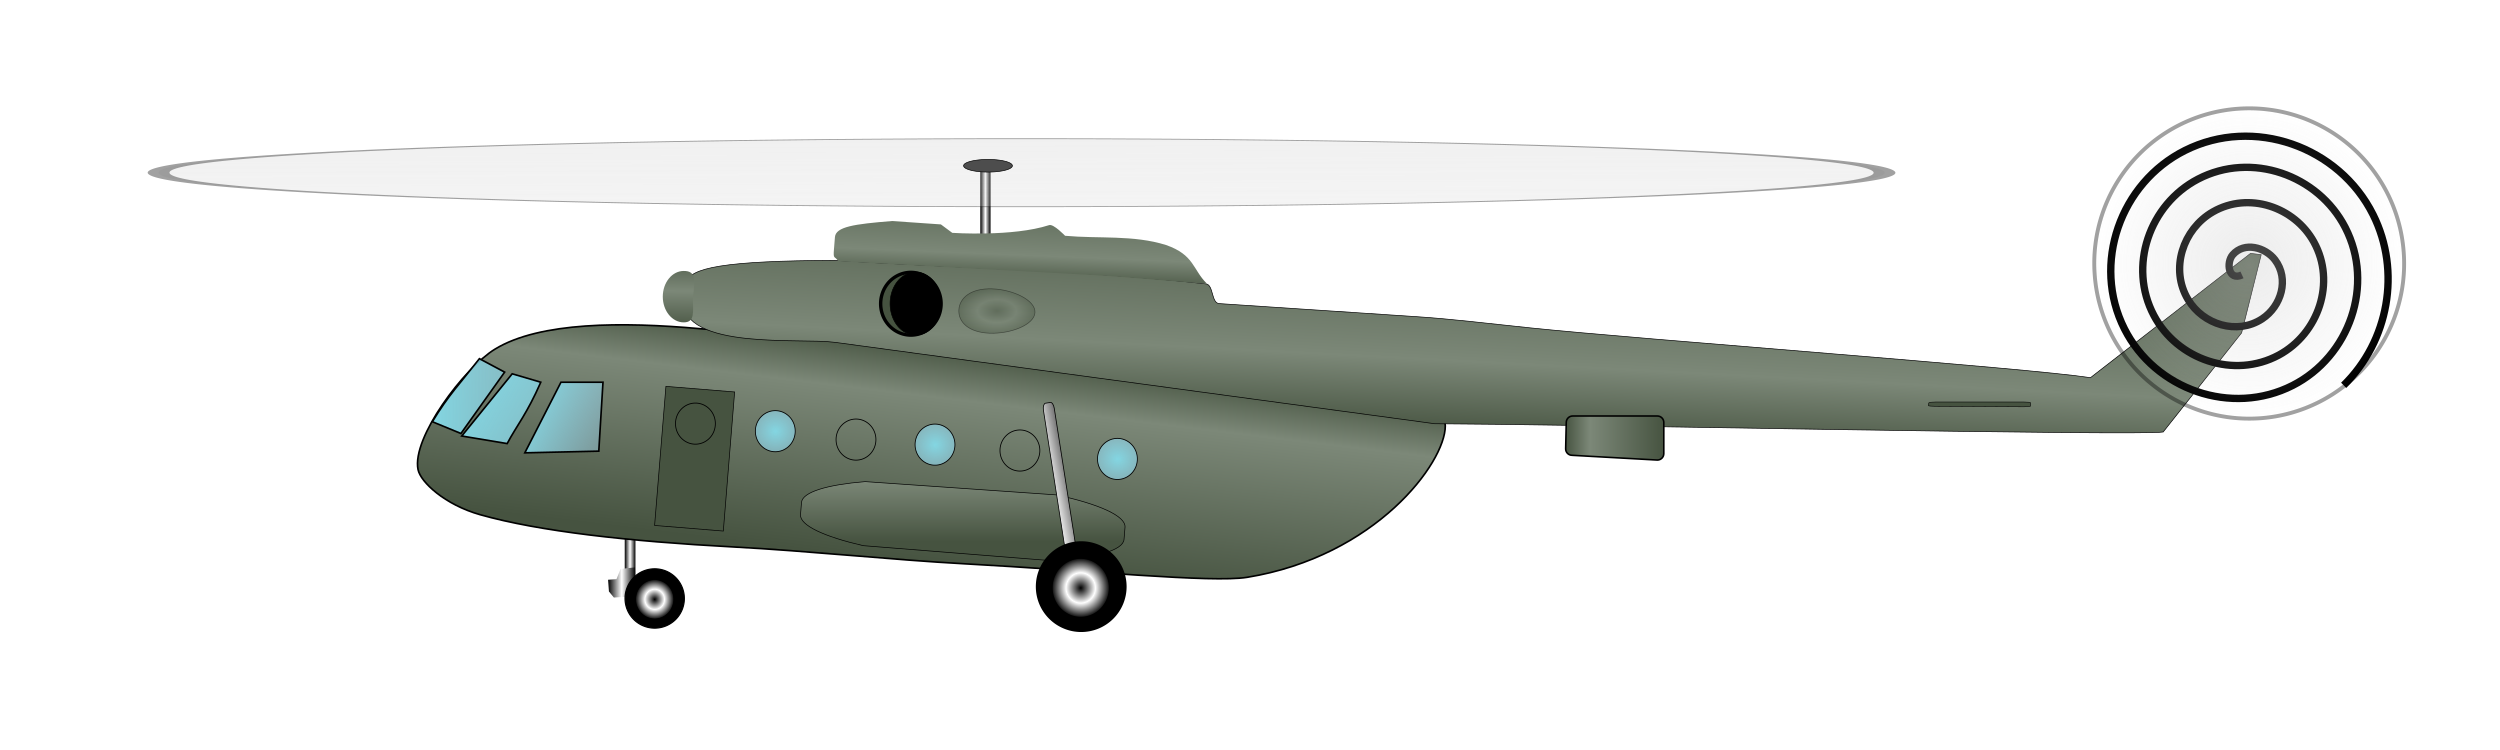 <?xml version="1.0" encoding="UTF-8" standalone="no"?>
<!-- Created with Inkscape (http://www.inkscape.org/) -->
<svg xmlns:dc="http://purl.org/dc/elements/1.1/" xmlns:cc="http://creativecommons.org/ns#" xmlns:rdf="http://www.w3.org/1999/02/22-rdf-syntax-ns#" xmlns:svg="http://www.w3.org/2000/svg" xmlns="http://www.w3.org/2000/svg" xmlns:xlink="http://www.w3.org/1999/xlink" xmlns:sodipodi="http://sodipodi.sourceforge.net/DTD/sodipodi-0.dtd" xmlns:inkscape="http://www.inkscape.org/namespaces/inkscape" height="300" id="svg1" inkscape:version="0.46" sodipodi:docbase="/home/nicu/Desktop/oooauthors logo" sodipodi:docname="MI17_helicopter_jh.svg" sodipodi:version="0.32" width="1000" inkscape:output_extension="org.inkscape.output.svg.inkscape" version="1.0">
  <defs id="defs3">
    <linearGradient id="linearGradient4236">
      <stop id="stop4238" offset="0" style="stop-color:#83d6e2;stop-opacity:1;"/>
      <stop id="stop4240" offset="1" style="stop-color:#aeb3cb;stop-opacity:0;"/>
    </linearGradient>
    <linearGradient id="linearGradient4198">
      <stop id="stop4200" offset="0" style="stop-color:#465340;stop-opacity:1;"/>
      <stop style="stop-color:#7c8878;stop-opacity:1;" offset="0.501" id="stop4202"/>
      <stop id="stop4204" offset="1" style="stop-color:#465340;stop-opacity:1;"/>
    </linearGradient>
    <linearGradient id="linearGradient4156">
      <stop style="stop-color:#000000;stop-opacity:1;" offset="0" id="stop4158"/>
      <stop id="stop4160" offset="0.554" style="stop-color:#ffffff;stop-opacity:1;"/>
      <stop style="stop-color:#000000;stop-opacity:1;" offset="1" id="stop4162"/>
    </linearGradient>
    <linearGradient id="linearGradient4112">
      <stop id="stop4114" offset="0" style="stop-color:#000000;stop-opacity:1;"/>
      <stop style="stop-color:#ffffff;stop-opacity:1;" offset="0.5" id="stop4118"/>
      <stop id="stop4116" offset="1" style="stop-color:#000000;stop-opacity:1;"/>
    </linearGradient>
    <linearGradient id="linearGradient4076">
      <stop style="stop-color:#465340;stop-opacity:1;" offset="0" id="stop4078"/>
      <stop id="stop4080" offset="0.251" style="stop-color:#7c8878;stop-opacity:1;"/>
      <stop style="stop-color:#465340;stop-opacity:1;" offset="1" id="stop4082"/>
    </linearGradient>
    <linearGradient id="linearGradient4059">
      <stop id="stop4061" offset="0" style="stop-color:#465340;stop-opacity:1;"/>
      <stop style="stop-color:#7c8878;stop-opacity:1;" offset="0.308" id="stop4063"/>
      <stop id="stop4065" offset="1" style="stop-color:#465340;stop-opacity:1;"/>
    </linearGradient>
    <linearGradient id="linearGradient4043">
      <stop style="stop-color:#465340;stop-opacity:1;" offset="0" id="stop4045"/>
      <stop id="stop4047" offset="0.43" style="stop-color:#7c8878;stop-opacity:1;"/>
      <stop style="stop-color:#465340;stop-opacity:1;" offset="1" id="stop4049"/>
    </linearGradient>
    <linearGradient id="linearGradient4035">
      <stop id="stop4037" offset="0" style="stop-color:#465340;stop-opacity:1;"/>
      <stop style="stop-color:#7c8878;stop-opacity:1;" offset="0.242" id="stop4039"/>
      <stop id="stop4041" offset="1" style="stop-color:#465340;stop-opacity:1;"/>
    </linearGradient>
    <linearGradient id="linearGradient4019">
      <stop id="stop4021" offset="0" style="stop-color:#465340;stop-opacity:1;"/>
      <stop style="stop-color:#7c8878;stop-opacity:1;" offset="0.41" id="stop4023"/>
      <stop id="stop4025" offset="1" style="stop-color:#465340;stop-opacity:1;"/>
    </linearGradient>
    <linearGradient id="linearGradient4001">
      <stop style="stop-color:#465340;stop-opacity:1;" offset="0" id="stop4003"/>
      <stop id="stop4009" offset="0.5" style="stop-color:#7c8878;stop-opacity:1;"/>
      <stop style="stop-color:#465340;stop-opacity:1;" offset="1" id="stop4005"/>
    </linearGradient>
    <linearGradient id="linearGradient3993">
      <stop style="stop-color:#000000;stop-opacity:1;" offset="0" id="stop3995"/>
      <stop style="stop-color:#000000;stop-opacity:0;" offset="1" id="stop3997"/>
    </linearGradient>
    <linearGradient inkscape:collect="always" id="linearGradient3449">
      <stop style="stop-color:#cccccc;stop-opacity:1;" offset="0" id="stop3451"/>
      <stop style="stop-color:#cccccc;stop-opacity:0;" offset="1" id="stop3453"/>
    </linearGradient>
    <inkscape:perspective sodipodi:type="inkscape:persp3d" inkscape:vp_x="0 : 50 : 1" inkscape:vp_y="0 : 1000 : 0" inkscape:vp_z="100 : 50 : 1" inkscape:persp3d-origin="50 : 33.333333 : 1" id="perspective33"/>
    <inkscape:perspective id="perspective2413" inkscape:persp3d-origin="372.04724 : 350.78739 : 1" inkscape:vp_z="744.09448 : 526.18109 : 1" inkscape:vp_y="0 : 1000 : 0" inkscape:vp_x="0 : 526.18109 : 1" sodipodi:type="inkscape:persp3d"/>
    <filter inkscape:collect="always" id="filter3348" x="-0.181" width="1.361" y="-0.195" height="1.39">
      <feGaussianBlur inkscape:collect="always" stdDeviation="5.1" id="feGaussianBlur3350"/>
    </filter>
    <inkscape:perspective id="perspective3381" inkscape:persp3d-origin="510.44421 : 230.24953 : 1" inkscape:vp_z="1020.8884 : 345.3743 : 1" inkscape:vp_y="0 : 1000 : 0" inkscape:vp_x="0 : 345.3743 : 1" sodipodi:type="inkscape:persp3d"/>
    <filter inkscape:collect="always" id="filter3485">
      <feGaussianBlur inkscape:collect="always" stdDeviation="34.487" id="feGaussianBlur3487"/>
    </filter>
    <radialGradient inkscape:collect="always" xlink:href="#linearGradient3449" id="radialGradient3493" gradientUnits="userSpaceOnUse" cx="1343.613" cy="126.821" fx="1343.613" fy="126.821" r="434.725"/>
    <inkscape:perspective id="perspective3502" inkscape:persp3d-origin="372.04724 : 350.78739 : 1" inkscape:vp_z="744.09448 : 526.18109 : 1" inkscape:vp_y="0 : 1000 : 0" inkscape:vp_x="0 : 526.18109 : 1" sodipodi:type="inkscape:persp3d"/>
    <linearGradient y2="394.781" y1="294.164" xlink:href="#linearGradient574" x2="410.987" x1="284.497" inkscape:collect="always" id="linearGradient15372" gradientUnits="userSpaceOnUse" gradientTransform="matrix(0.787,0,0,1.27,16.977,-145.42)"/>
    <linearGradient id="linearGradient574">
      <stop style="stop-color: rgb(0, 48, 255); stop-opacity: 1;" offset="0" id="stop575"/>
      <stop style="stop-color: rgb(225, 235, 255); stop-opacity: 0;" offset="1" id="stop576"/>
    </linearGradient>
    <linearGradient y2="921.451" y1="974.476" xlink:href="#linearGradient571" x2="241.015" x1="173.593" spreadMethod="pad" inkscape:collect="always" id="linearGradient15373" gradientUnits="userSpaceOnUse" gradientTransform="matrix(0.196,-1.569,0.651,5.28712e-2,-187.948,673.047)"/>
    <linearGradient id="linearGradient571">
      <stop style="stop-color: rgb(0, 0, 129); stop-opacity: 0.961;" offset="0" id="stop572"/>
      <stop style="stop-color: rgb(23, 171, 255); stop-opacity: 1;" offset="1" id="stop573"/>
    </linearGradient>
    <linearGradient y2="393.247" y1="335.899" xlink:href="#linearGradient2822" x2="570.923" x1="265.642" inkscape:collect="always" id="linearGradient15374" gradientUnits="userSpaceOnUse" gradientTransform="matrix(0.757,0,0,1.321,16.977,-145.42)"/>
    <linearGradient id="linearGradient2822">
      <stop style="stop-color: rgb(174, 240, 250); stop-opacity: 1;" offset="0" id="stop2823"/>
      <stop style="stop-color: rgb(0, 42, 255); stop-opacity: 0;" offset="1" id="stop2824"/>
    </linearGradient>
    <linearGradient y2="380.237" y1="322.612" xlink:href="#linearGradient2822" x2="731.012" x1="424.258" inkscape:collect="always" id="linearGradient15375" gradientUnits="userSpaceOnUse" gradientTransform="matrix(0.757,0,0,1.321,16.977,-145.42)"/>
    <linearGradient y2="618.611" y1="597.687" xlink:href="#linearGradient2822" x2="326.682" x1="326.986" inkscape:collect="always" id="linearGradient15376" gradientUnits="userSpaceOnUse" gradientTransform="scale(1.342,0.745)"/>
    <linearGradient y2="564.05" y1="537.038" xlink:href="#linearGradient2822" x2="266.966" x1="267.358" inkscape:collect="always" id="linearGradient15377" gradientUnits="userSpaceOnUse" gradientTransform="scale(1.155,0.866)"/>
    <linearGradient y2="111.564" y1="91.483" xlink:href="#linearGradient15251" x2="203.295" x1="190.53" inkscape:collect="always" id="linearGradient15378" gradientUnits="userSpaceOnUse" gradientTransform="scale(0.794,1.26)"/>
    <linearGradient id="linearGradient15251">
      <stop style="stop-color: rgb(17, 255, 255); stop-opacity: 1;" offset="0" id="stop15252"/>
      <stop style="stop-color: rgb(225, 235, 255); stop-opacity: 0;" offset="1" id="stop15253"/>
    </linearGradient>
    <linearGradient y2="175.588" y1="155.658" xlink:href="#linearGradient15251" x2="299.175" x1="286.505" inkscape:collect="always" id="linearGradient15379" gradientUnits="userSpaceOnUse" gradientTransform="scale(1.126,0.888)"/>
    <linearGradient y2="53.964" y1="30.365" xlink:href="#linearGradient15251" x2="391.909" x1="376.908" inkscape:collect="always" id="linearGradient15380" gradientUnits="userSpaceOnUse" gradientTransform="scale(1.015,0.986)"/>
    <linearGradient y2="477.219" y1="430.436" xlink:href="#linearGradient574" x2="272.272" x1="243.203" inkscape:collect="always" id="linearGradient15381" gradientUnits="userSpaceOnUse" gradientTransform="matrix(0.922,0,0,0.651,66.338,-35.974)"/>
    <linearGradient y2="582.042" y1="549.747" xlink:href="#linearGradient574" x2="217.205" x1="198.737" inkscape:collect="always" id="linearGradient15382" gradientUnits="userSpaceOnUse" gradientTransform="matrix(1.4,0.141,-7.12012e-2,0.707,189.692,-197.401)"/>
    <linearGradient y2="262.247" y1="240.492" xlink:href="#linearGradient15251" x2="489.962" x1="476.133" inkscape:collect="always" id="linearGradient15383" gradientUnits="userSpaceOnUse" gradientTransform="scale(1.328,0.753)"/>
    <linearGradient y2="275.348" y1="253.013" xlink:href="#linearGradient15251" x2="83.134" x1="68.935" inkscape:collect="always" id="linearGradient15384" gradientUnits="userSpaceOnUse" gradientTransform="scale(1.015,0.985)"/>
    <linearGradient y2="392.899" y1="372.327" xlink:href="#linearGradient15251" x2="86.839" x1="73.762" inkscape:collect="always" id="linearGradient15385" gradientUnits="userSpaceOnUse" gradientTransform="scale(0.838,1.194)"/>
    <linearGradient y2="213.913" y1="201.205" xlink:href="#linearGradient15251" x2="379.804" x1="371.725" inkscape:collect="always" id="linearGradient15386" gradientUnits="userSpaceOnUse" gradientTransform="scale(1.421,0.704)"/>
    <linearGradient y2="521.154" y1="510.098" xlink:href="#linearGradient15251" x2="363.915" x1="356.887" inkscape:collect="always" id="linearGradient15387" gradientUnits="userSpaceOnUse" gradientTransform="scale(1.632,0.613)"/>
    <linearGradient y2="482.002" y1="458.417" xlink:href="#linearGradient15251" x2="259.452" x1="244.459" inkscape:collect="always" id="linearGradient15388" gradientUnits="userSpaceOnUse" gradientTransform="scale(0.816,1.225)"/>
    <linearGradient y2="390.986" y1="372.709" xlink:href="#linearGradient15251" x2="587.683" x1="576.065" inkscape:collect="always" id="linearGradient15389" gradientUnits="userSpaceOnUse" gradientTransform="scale(0.641,1.561)"/>
    <linearGradient y2="435.809" y1="421.914" xlink:href="#linearGradient15251" x2="598.49" x1="589.658" inkscape:collect="always" id="linearGradient15390" gradientUnits="userSpaceOnUse" gradientTransform="scale(0.824,1.213)"/>
    <linearGradient y2="395.153" y1="371.355" xlink:href="#linearGradient15251" x2="713.054" x1="697.925" inkscape:collect="always" id="linearGradient15391" gradientUnits="userSpaceOnUse" gradientTransform="scale(0.859,1.165)"/>
    <linearGradient y2="283.493" y1="275.549" xlink:href="#linearGradient15251" x2="186.162" x1="181.112" inkscape:collect="always" id="linearGradient15392" gradientUnits="userSpaceOnUse" gradientTransform="scale(1.087,0.92)"/>
    <linearGradient y2="380.237" y1="322.612" xlink:href="#linearGradient2822" x2="731.012" x1="424.258" inkscape:collect="always" id="linearGradient15393" gradientUnits="userSpaceOnUse" gradientTransform="matrix(0.757,0,0,1.321,16.977,-145.42)"/>
    <linearGradient y2="618.611" y1="597.687" xlink:href="#linearGradient2822" x2="326.682" x1="326.986" inkscape:collect="always" id="linearGradient15394" gradientUnits="userSpaceOnUse" gradientTransform="scale(1.342,0.745)"/>
    <linearGradient y2="564.05" y1="537.038" xlink:href="#linearGradient2822" x2="266.966" x1="267.358" inkscape:collect="always" id="linearGradient15395" gradientUnits="userSpaceOnUse" gradientTransform="scale(1.155,0.866)"/>
    <linearGradient y2="316.393" y1="303.762" xlink:href="#linearGradient13318" x2="237.517" x1="220.084" inkscape:collect="always" id="linearGradient15396" gradientUnits="userSpaceOnUse" gradientTransform="matrix(1.4,0.141,-7.12012e-2,0.707,0,0)"/>
    <linearGradient id="linearGradient13318">
      <stop style="stop-color: rgb(255, 255, 255); stop-opacity: 1;" offset="0" id="stop13319"/>
      <stop style="stop-color: rgb(225, 235, 255); stop-opacity: 0;" offset="1" id="stop13320"/>
    </linearGradient>
    <linearGradient y2="270.909" y1="248.491" xlink:href="#linearGradient13318" x2="336.229" x1="315.347" inkscape:collect="always" id="linearGradient15397" gradientUnits="userSpaceOnUse" gradientTransform="matrix(1.4,0.141,-7.12012e-2,0.707,0,0)"/>
    <linearGradient y2="584.281" y1="672.034" xlink:href="#linearGradient6702" x2="-475.517" x1="-359.305" inkscape:collect="always" id="linearGradient8465" gradientUnits="userSpaceOnUse" gradientTransform="matrix(0.776,0.135,-0.219,1.25,0,0)"/>
    <linearGradient id="linearGradient6702">
      <stop style="stop-color: rgb(255, 55, 0); stop-opacity: 1;" offset="0" id="stop6703"/>
      <stop style="stop-color: rgb(248, 255, 84); stop-opacity: 0.722;" offset="1" id="stop6704"/>
    </linearGradient>
    <linearGradient y2="798.251" y1="912.821" xlink:href="#linearGradient7326" x2="-339.718" x1="-414.619" spreadMethod="pad" inkscape:collect="always" id="linearGradient8466" gradientUnits="userSpaceOnUse" gradientTransform="scale(0.937,1.067)"/>
    <linearGradient id="linearGradient7326">
      <stop style="stop-color: rgb(255, 0, 10); stop-opacity: 1;" offset="0" id="stop7327"/>
      <stop style="stop-color: rgb(255, 255, 58); stop-opacity: 0;" offset="1" id="stop7328"/>
    </linearGradient>
    <linearGradient y2="783.49" y1="811.06" xlink:href="#linearGradient3386" x2="-475.43" x1="-420.902" inkscape:collect="always" id="linearGradient8467" gradientUnits="userSpaceOnUse" gradientTransform="scale(0.949,1.053)"/>
    <linearGradient id="linearGradient3386">
      <stop style="stop-color: rgb(255, 55, 0); stop-opacity: 1;" offset="0" id="stop3387"/>
      <stop style="stop-color: rgb(248, 255, 105); stop-opacity: 0.722;" offset="1" id="stop3388"/>
    </linearGradient>
    <linearGradient y2="486.344" y1="458.911" xlink:href="#linearGradient4633" x2="-707.085" x1="-712.813" inkscape:collect="always" id="linearGradient8468" gradientUnits="userSpaceOnUse" gradientTransform="matrix(0.961,-0.702,0.496,0.678,0,0)"/>
    <linearGradient id="linearGradient4633">
      <stop style="stop-color: rgb(253, 255, 197); stop-opacity: 1;" offset="0" id="stop4634"/>
      <stop style="stop-color: rgb(76, 0, 255); stop-opacity: 0;" offset="1" id="stop4635"/>
    </linearGradient>
    <linearGradient y2="721.388" y1="751.942" xlink:href="#linearGradient3386" x2="-313.467" x1="-395.186" inkscape:collect="always" id="linearGradient8469" gradientUnits="userSpaceOnUse" gradientTransform="scale(0.914,1.094)"/>
    <linearGradient y2="874.812" y1="832.643" xlink:href="#linearGradient4633" x2="-434.264" x1="-433.653" inkscape:collect="always" id="linearGradient8470" gradientUnits="userSpaceOnUse" gradientTransform="matrix(0.358,-0.546,0.386,0.253,-522.512,370.608)"/>
    <linearGradient y2="539.644" y1="506.731" xlink:href="#linearGradient2495" x2="-527.456" x1="-558.164" inkscape:collect="always" id="linearGradient8471" gradientUnits="userSpaceOnUse" gradientTransform="scale(0.935,1.069)"/>
    <linearGradient id="linearGradient2495">
      <stop style="stop-color: rgb(255, 195, 0); stop-opacity: 1;" offset="0" id="stop2496"/>
      <stop style="stop-color: rgb(255, 0, 5); stop-opacity: 1;" offset="1" id="stop2497"/>
    </linearGradient>
    <linearGradient y2="707.219" y1="685.02" xlink:href="#linearGradient2495" x2="-528.879" x1="-549.59" inkscape:collect="always" id="linearGradient8472" gradientUnits="userSpaceOnUse" gradientTransform="scale(1.021,0.98)"/>
    <linearGradient y2="1026.398" y1="1027.569" xlink:href="#linearGradient3386" x2="-484.048" x1="-459.379" inkscape:collect="always" id="linearGradient8473" gradientUnits="userSpaceOnUse" gradientTransform="scale(1.353,0.739)"/>
    <linearGradient y2="572.189" y1="531.871" xlink:href="#linearGradient2495" x2="-303.057" x1="-302.64" inkscape:collect="always" id="linearGradient8474" gradientUnits="userSpaceOnUse" gradientTransform="scale(0.984,1.016)"/>
    <linearGradient y2="1004.418" y1="972.901" xlink:href="#linearGradient3386" x2="-496.742" x1="-487.047" inkscape:collect="always" id="linearGradient8475" gradientUnits="userSpaceOnUse" gradientTransform="scale(1.117,0.895)"/>
    <linearGradient y2="896.883" y1="931.526" xlink:href="#linearGradient3386" x2="-70.746" x1="-107.03" inkscape:collect="always" id="linearGradient8476" gradientUnits="userSpaceOnUse" gradientTransform="scale(1.253,0.798)"/>
    <linearGradient y2="758.79" y1="770.568" xlink:href="#linearGradient3386" x2="-176.553" x1="-186.537" inkscape:collect="always" id="linearGradient8477" gradientUnits="userSpaceOnUse" gradientTransform="scale(1.173,0.852)"/>
    <linearGradient y2="855.473" y1="850.799" xlink:href="#linearGradient3386" x2="-166.998" x1="-179.438" inkscape:collect="always" id="linearGradient8478" gradientUnits="userSpaceOnUse" gradientTransform="scale(1.023,0.978)"/>
    <linearGradient y2="1157.494" y1="1126.1" xlink:href="#linearGradient3386" x2="-118.862" x1="-148.953" inkscape:collect="always" id="linearGradient8479" gradientUnits="userSpaceOnUse" gradientTransform="scale(1.211,0.826)"/>
    <linearGradient y2="930.16" y1="908.058" xlink:href="#linearGradient3386" x2="-324.639" x1="-333.371" inkscape:collect="always" id="linearGradient8480" gradientUnits="userSpaceOnUse" gradientTransform="scale(0.941,1.063)"/>
    <linearGradient y2="756.066" y1="724.147" xlink:href="#linearGradient3386" x2="-532.673" x1="-531.435" inkscape:collect="always" id="linearGradient8481" gradientUnits="userSpaceOnUse" gradientTransform="scale(0.724,1.381)"/>
    <linearGradient y2="1055.584" y1="1025.449" xlink:href="#linearGradient3386" x2="-511.293" x1="-486.907" inkscape:collect="always" id="linearGradient8482" gradientUnits="userSpaceOnUse" gradientTransform="scale(1.052,0.951)"/>
    <linearGradient y2="603.527" y1="611.464" xlink:href="#linearGradient3386" x2="-645.754" x1="-635.985" inkscape:collect="always" id="linearGradient8483" gradientUnits="userSpaceOnUse" gradientTransform="scale(0.772,1.295)"/>
    <linearGradient y2="1023.872" y1="1031.672" xlink:href="#linearGradient3386" x2="-202.36" x1="-192.759" inkscape:collect="always" id="linearGradient8484" gradientUnits="userSpaceOnUse" gradientTransform="scale(1.36,0.735)"/>
    <linearGradient y2="202.278" y1="96.893" xlink:href="#linearGradient22426" x2="-440.683" x1="-512.801" inkscape:collect="always" id="linearGradient8521" gradientUnits="userSpaceOnUse" gradientTransform="scale(0.909,1.1)"/>
    <linearGradient id="linearGradient22426">
      <stop style="stop-color: rgb(210, 240, 236); stop-opacity: 1;" offset="0" id="stop22427"/>
      <stop style="stop-color: rgb(22, 222, 63); stop-opacity: 0;" offset="1" id="stop22428"/>
    </linearGradient>
    <linearGradient y2="310.173" y1="288.414" xlink:href="#linearGradient21180" x2="-307.823" x1="-328.227" inkscape:collect="always" id="linearGradient19410" gradientUnits="userSpaceOnUse" gradientTransform="scale(0.937,1.067)"/>
    <linearGradient id="linearGradient21180">
      <stop style="stop-color: rgb(0, 169, 68); stop-opacity: 0;" offset="0" id="stop21181"/>
      <stop style="stop-color: rgb(0, 192, 61); stop-opacity: 0.585;" offset="1" id="stop21182"/>
    </linearGradient>
    <linearGradient y2="227.749" y1="191.642" xlink:href="#linearGradient17407" x2="-201.986" x1="-571.263" inkscape:collect="always" id="linearGradient8523" gradientUnits="userSpaceOnUse" gradientTransform="scale(0.89,1.123)"/>
    <linearGradient id="linearGradient17407">
      <stop style="stop-color: rgb(173, 232, 206); stop-opacity: 1;" offset="0" id="stop17408"/>
      <stop style="stop-color: rgb(0, 141, 255); stop-opacity: 0;" offset="1" id="stop17409"/>
    </linearGradient>
    <linearGradient y2="570.698" y1="540.661" xlink:href="#linearGradient19280" x2="275.267" x1="266.026" inkscape:collect="always" id="linearGradient8524" gradientUnits="userSpaceOnUse" gradientTransform="scale(1.155,0.866)"/>
    <linearGradient id="linearGradient19280">
      <stop style="stop-color: rgb(176, 250, 174); stop-opacity: 1;" offset="0" id="stop19281"/>
      <stop style="stop-color: rgb(0, 255, 15); stop-opacity: 0;" offset="1" id="stop19282"/>
    </linearGradient>
    <linearGradient y2="209.247" y1="174.136" xlink:href="#linearGradient17407" x2="-64.6" x1="-423.692" inkscape:collect="always" id="linearGradient8525" gradientUnits="userSpaceOnUse" gradientTransform="scale(0.874,1.144)"/>
    <linearGradient y2="623.76" y1="600.493" xlink:href="#linearGradient19280" x2="333.112" x1="325.954" inkscape:collect="always" id="linearGradient8526" gradientUnits="userSpaceOnUse" gradientTransform="scale(1.342,0.745)"/>
    <linearGradient y2="485.049" y1="452.488" xlink:href="#linearGradient17412" x2="-374.833" x1="-401.318" inkscape:collect="always" id="linearGradient8527" gradientUnits="userSpaceOnUse" gradientTransform="matrix(1.016,3.45304e-2,-1.51361e-2,0.445,-71.037,-23.532)"/>
    <linearGradient id="linearGradient17412">
      <stop style="stop-color: rgb(255, 255, 255); stop-opacity: 1;" offset="0" id="stop17413"/>
      <stop style="stop-color: rgb(59, 193, 142); stop-opacity: 0.258;" offset="1" id="stop17414"/>
    </linearGradient>
    <linearGradient y2="571.582" y1="545.94" xlink:href="#linearGradient17412" x2="-195.216" x1="-208.506" inkscape:collect="always" id="linearGradient8528" gradientUnits="userSpaceOnUse" gradientTransform="matrix(1.173,0.213,-9.32242e-2,0.514,-18.207,-90.615)"/>
    <linearGradient y2="285.851" y1="23.041" xlink:href="#linearGradient7971" x2="1029.661" x1="1518.082" inkscape:collect="always" id="linearGradient12623" gradientUnits="userSpaceOnUse" gradientTransform="scale(0.992,1.008)"/>
    <linearGradient id="linearGradient7971">
      <stop style="stop-color: rgb(255, 255, 255); stop-opacity: 0.808;" offset="0" id="stop7972"/>
      <stop style="stop-color: rgb(0, 168, 255); stop-opacity: 0.918;" offset="1" id="stop7973"/>
    </linearGradient>
    <linearGradient y2="440.44" y1="440.44" xlink:href="#linearGradient574" x2="991.537" x1="662.584" inkscape:collect="always" id="linearGradient12637" gradientUnits="userSpaceOnUse" gradientTransform="scale(1.312,0.762)"/>
    <linearGradient id="linearGradient18628">
      <stop style="stop-color: rgb(57, 20, 255); stop-opacity: 1;" offset="0" id="stop18629"/>
      <stop style="stop-color: rgb(61, 235, 255); stop-opacity: 0.256;" offset="1" id="stop18630"/>
    </linearGradient>
    <linearGradient id="linearGradient16705">
      <stop style="stop-color: rgb(17, 36, 255); stop-opacity: 0.51;" offset="0" id="stop16706"/>
      <stop style="stop-color: rgb(15, 203, 255); stop-opacity: 0.51;" offset="1" id="stop16707"/>
    </linearGradient>
    <inkscape:perspective id="perspective3671" inkscape:persp3d-origin="372.04724 : 350.78739 : 1" inkscape:vp_z="744.09448 : 526.18109 : 1" inkscape:vp_y="0 : 1000 : 0" inkscape:vp_x="0 : 526.18109 : 1" sodipodi:type="inkscape:persp3d"/>
    <linearGradient inkscape:collect="always" xlink:href="#linearGradient15251" id="linearGradient3849" gradientUnits="userSpaceOnUse" gradientTransform="matrix(0.526,-0.103,4.2876485e-2,0.22,-538.203,105.35)" x1="870.191" y1="424.262" x2="882.967" y2="444.361"/>
    <linearGradient inkscape:collect="always" xlink:href="#linearGradient15251" id="linearGradient3852" gradientUnits="userSpaceOnUse" gradientTransform="matrix(0.407,-7.9344118e-2,5.5462803e-2,0.284,-538.203,105.35)" x1="1030.987" y1="348.599" x2="1045.122" y2="370.835"/>
    <linearGradient inkscape:collect="always" xlink:href="#linearGradient2822" id="linearGradient3858" gradientUnits="userSpaceOnUse" gradientTransform="matrix(0.214,-4.1746096e-2,7.217504e-2,0.37,-196.242,29.054)" x1="424.258" y1="322.612" x2="731.012" y2="380.237"/>
    <linearGradient inkscape:collect="always" xlink:href="#linearGradient2822" id="linearGradient3865" gradientUnits="userSpaceOnUse" gradientTransform="matrix(0.214,-4.1747158e-2,7.2173713e-2,0.37,-196.242,29.054)" x1="265.642" y1="335.899" x2="570.923" y2="393.247"/>
    <linearGradient inkscape:collect="always" xlink:href="#linearGradient7971" id="linearGradient3869" gradientUnits="userSpaceOnUse" gradientTransform="matrix(0.273,0,0,0.44,-658.508,-84.484)" x1="2113.218" y1="232.909" x2="2182.88" y2="279.075"/>
    <linearGradient inkscape:collect="always" xlink:href="#linearGradient574" id="linearGradient3884" gradientUnits="userSpaceOnUse" gradientTransform="scale(1.312,0.762)" x1="662.584" y1="440.44" x2="991.537" y2="440.44"/>
    <linearGradient inkscape:collect="always" xlink:href="#linearGradient2822" id="linearGradient3895" gradientUnits="userSpaceOnUse" gradientTransform="scale(1.342,0.745)" x1="326.986" y1="597.687" x2="326.682" y2="618.611"/>
    <linearGradient inkscape:collect="always" xlink:href="#linearGradient2822" id="linearGradient3899" gradientUnits="userSpaceOnUse" gradientTransform="scale(1.155,0.866)" x1="267.358" y1="537.038" x2="266.966" y2="564.05"/>
    <linearGradient inkscape:collect="always" xlink:href="#linearGradient7971" id="linearGradient3913" gradientUnits="userSpaceOnUse" gradientTransform="scale(0.992,1.008)" x1="1518.082" y1="23.041" x2="1029.661" y2="285.851"/>
    <linearGradient inkscape:collect="always" xlink:href="#linearGradient2822" id="linearGradient3944" gradientUnits="userSpaceOnUse" gradientTransform="scale(1.342,0.745)" x1="326.986" y1="597.687" x2="326.682" y2="618.611"/>
    <linearGradient inkscape:collect="always" xlink:href="#linearGradient2822" id="linearGradient3952" gradientUnits="userSpaceOnUse" gradientTransform="scale(1.342,0.745)" x1="326.986" y1="597.687" x2="326.682" y2="618.611"/>
    <linearGradient inkscape:collect="always" xlink:href="#linearGradient3449" id="linearGradient3968" x1="1285.245" y1="-1282.525" x2="1430.062" y2="3187.002" gradientUnits="userSpaceOnUse"/>
    <linearGradient inkscape:collect="always" xlink:href="#linearGradient4001" id="linearGradient4007" x1="210.952" y1="278.094" x2="265.855" y2="278.094" gradientUnits="userSpaceOnUse"/>
    <linearGradient inkscape:collect="always" xlink:href="#linearGradient4035" id="linearGradient4017" x1="283.085" y1="89.288" x2="275.25" y2="154.3" gradientUnits="userSpaceOnUse"/>
    <linearGradient inkscape:collect="always" xlink:href="#linearGradient4043" id="linearGradient4033" x1="251.496" y1="103.428" x2="251.496" y2="135.428" gradientUnits="userSpaceOnUse"/>
    <linearGradient inkscape:collect="always" xlink:href="#linearGradient4059" id="linearGradient4057" x1="388.288" y1="103.629" x2="392.059" y2="31.207" gradientUnits="userSpaceOnUse"/>
    <linearGradient inkscape:collect="always" xlink:href="#linearGradient4076" id="linearGradient4074" x1="256.872" y1="58.851" x2="258.32" y2="22.954" gradientUnits="userSpaceOnUse"/>
    <linearGradient inkscape:collect="always" xlink:href="#linearGradient4076" id="linearGradient4100" x1="430.555" y1="104.693" x2="460.223" y2="104.693" gradientUnits="userSpaceOnUse"/>
    <linearGradient inkscape:collect="always" xlink:href="#linearGradient4112" id="linearGradient4110" x1="256.707" y1="33.034" x2="259.757" y2="33.034" gradientUnits="userSpaceOnUse" gradientTransform="matrix(1,0,0,0.792,0,10.632)"/>
    <radialGradient inkscape:collect="always" xlink:href="#linearGradient4112" id="radialGradient4128" cx="288.146" cy="150.302" fx="288.146" fy="150.302" r="12.271" gradientTransform="matrix(1,0,0,0.986,0,2.165)" gradientUnits="userSpaceOnUse"/>
    <radialGradient inkscape:collect="always" xlink:href="#linearGradient4112" id="radialGradient4136" cx="288.146" cy="150.302" fx="288.146" fy="150.302" r="12.271" gradientTransform="matrix(1,0,0,0.986,0,2.165)" gradientUnits="userSpaceOnUse"/>
    <linearGradient inkscape:collect="always" xlink:href="#linearGradient4112" id="linearGradient4144" x1="146.018" y1="147.645" x2="154.149" y2="147.645" gradientUnits="userSpaceOnUse"/>
    <linearGradient inkscape:collect="always" xlink:href="#linearGradient4112" id="linearGradient4146" x1="150.967" y1="140.049" x2="154.149" y2="140.049" gradientUnits="userSpaceOnUse"/>
    <linearGradient inkscape:collect="always" xlink:href="#linearGradient4156" id="linearGradient4154" x1="159.658" y1="-265.914" x2="160.351" y2="-247.842" gradientUnits="userSpaceOnUse"/>
    <radialGradient inkscape:collect="always" xlink:href="#linearGradient4001" id="radialGradient4170" cx="261.651" cy="66.923" fx="261.651" fy="66.923" r="11.576" gradientTransform="matrix(1,0,0,0.593,0,27.252)" gradientUnits="userSpaceOnUse"/>
    <linearGradient inkscape:collect="always" xlink:href="#linearGradient4198" id="linearGradient4196" x1="233.808" y1="50.357" x2="233.48" y2="77.007" gradientUnits="userSpaceOnUse"/>
    <radialGradient inkscape:collect="always" xlink:href="#linearGradient4236" id="radialGradient4324" gradientUnits="userSpaceOnUse" gradientTransform="matrix(3.803,-9.9499725e-7,9.8581892e-7,3.441,-807.558,-366.838)" cx="288.146" cy="150.302" fx="288.146" fy="150.302" r="12.271"/>
    <linearGradient inkscape:collect="always" xlink:href="#linearGradient4236" id="linearGradient4332" x1="121" y1="98.594" x2="166.67" y2="119.808" gradientUnits="userSpaceOnUse"/>
    <linearGradient inkscape:collect="always" xlink:href="#linearGradient4236" id="linearGradient4340" x1="102.25" y1="95.969" x2="213.224" y2="159.609" gradientUnits="userSpaceOnUse"/>
    <linearGradient inkscape:collect="always" xlink:href="#linearGradient4236" id="linearGradient4342" x1="93.5" y1="92.219" x2="197.524" y2="92.219" gradientUnits="userSpaceOnUse"/>
    <linearGradient inkscape:collect="always" xlink:href="#linearGradient4112" id="linearGradient4399" gradientUnits="userSpaceOnUse" x1="150.967" y1="140.049" x2="154.149" y2="140.049"/>
    <linearGradient inkscape:collect="always" xlink:href="#linearGradient4112" id="linearGradient4401" gradientUnits="userSpaceOnUse" x1="146.018" y1="147.645" x2="154.149" y2="147.645"/>
    <radialGradient inkscape:collect="always" xlink:href="#linearGradient4112" id="radialGradient4403" gradientUnits="userSpaceOnUse" gradientTransform="matrix(1,0,0,0.986,0,2.165)" cx="288.146" cy="150.302" fx="288.146" fy="150.302" r="12.271"/>
    <linearGradient inkscape:collect="always" xlink:href="#linearGradient4112" id="linearGradient4405" gradientUnits="userSpaceOnUse" gradientTransform="matrix(1,0,0,0.792,0,10.632)" x1="256.707" y1="33.034" x2="259.757" y2="33.034"/>
    <linearGradient inkscape:collect="always" xlink:href="#linearGradient4035" id="linearGradient4407" gradientUnits="userSpaceOnUse" x1="283.085" y1="89.288" x2="275.25" y2="154.3"/>
    <linearGradient inkscape:collect="always" xlink:href="#linearGradient4043" id="linearGradient4409" gradientUnits="userSpaceOnUse" x1="251.496" y1="103.428" x2="251.496" y2="135.428"/>
    <linearGradient inkscape:collect="always" xlink:href="#linearGradient4059" id="linearGradient4411" gradientUnits="userSpaceOnUse" x1="388.288" y1="103.629" x2="392.059" y2="31.207"/>
    <linearGradient inkscape:collect="always" xlink:href="#linearGradient4198" id="linearGradient4413" gradientUnits="userSpaceOnUse" x1="233.808" y1="50.357" x2="233.48" y2="77.007"/>
    <linearGradient inkscape:collect="always" xlink:href="#linearGradient4156" id="linearGradient4415" gradientUnits="userSpaceOnUse" x1="159.658" y1="-265.914" x2="160.351" y2="-247.842"/>
    <radialGradient inkscape:collect="always" xlink:href="#linearGradient4112" id="radialGradient4417" gradientUnits="userSpaceOnUse" gradientTransform="matrix(1,0,0,0.986,0,2.165)" cx="288.146" cy="150.302" fx="288.146" fy="150.302" r="12.271"/>
    <radialGradient inkscape:collect="always" xlink:href="#linearGradient4001" id="radialGradient4421" gradientUnits="userSpaceOnUse" gradientTransform="matrix(1,0,0,0.593,0,27.252)" cx="261.651" cy="66.923" fx="261.651" fy="66.923" r="11.576"/>
    <linearGradient inkscape:collect="always" xlink:href="#linearGradient4236" id="linearGradient4423" gradientUnits="userSpaceOnUse" x1="121" y1="98.594" x2="166.67" y2="119.808"/>
    <linearGradient inkscape:collect="always" xlink:href="#linearGradient4236" id="linearGradient4425" gradientUnits="userSpaceOnUse" x1="93.5" y1="92.219" x2="197.524" y2="92.219"/>
    <linearGradient inkscape:collect="always" xlink:href="#linearGradient4236" id="linearGradient4427" gradientUnits="userSpaceOnUse" x1="102.25" y1="95.969" x2="213.224" y2="159.609"/>
    <linearGradient inkscape:collect="always" xlink:href="#linearGradient4076" id="linearGradient4429" gradientUnits="userSpaceOnUse" x1="430.555" y1="104.693" x2="460.223" y2="104.693"/>
    <radialGradient inkscape:collect="always" xlink:href="#linearGradient3449" id="radialGradient4431" gradientUnits="userSpaceOnUse" cx="1343.613" cy="126.821" fx="1343.613" fy="126.821" r="434.725"/>
    <linearGradient inkscape:collect="always" xlink:href="#linearGradient4076" id="linearGradient4433" gradientUnits="userSpaceOnUse" x1="256.872" y1="58.851" x2="258.32" y2="22.954"/>
    <linearGradient inkscape:collect="always" xlink:href="#linearGradient3449" id="linearGradient4435" gradientUnits="userSpaceOnUse" x1="1285.245" y1="-1282.525" x2="1430.062" y2="3187.002"/>
    <radialGradient inkscape:collect="always" xlink:href="#linearGradient4236" id="radialGradient4441" gradientUnits="userSpaceOnUse" gradientTransform="matrix(3.803,-9.9499725e-7,9.8581892e-7,3.441,-807.558,-366.838)" cx="288.146" cy="150.302" fx="288.146" fy="150.302" r="12.271"/>
  </defs>
  <sodipodi:namedview bordercolor="#666666" borderopacity="1.0" id="base" inkscape:cx="258.97238" inkscape:cy="163.95178" inkscape:pageopacity="0.0" inkscape:pageshadow="2" inkscape:window-height="690" inkscape:window-width="1024" inkscape:window-x="-4" inkscape:window-y="-4" inkscape:zoom="0.35355339" pagecolor="#ffffff" showgrid="false" inkscape:current-layer="svg1"/>
  <g id="g4364" transform="matrix(1.345,0,0,1.345,46.844,34.4)">
    <rect y="129.265" x="150.967" height="21.567" width="3.182" id="rect3982" style="opacity:1;fill:url(#linearGradient4399);fill-opacity:1;stroke:none;stroke-width:2;stroke-miterlimit:4;stroke-dasharray:none;stroke-dashoffset:0;stroke-opacity:1"/>
    <path sodipodi:nodetypes="cccccccc" id="rect3984" d="M 148.518,146.657 L 149.732,143.631 L 154.024,143.157 L 154.149,151.707 L 147.743,152.133 L 146.268,150.332 L 146.018,146.844 L 148.518,146.657 z" style="opacity:1;fill:url(#linearGradient4401);fill-opacity:1;stroke:none;stroke-width:2;stroke-miterlimit:4;stroke-dashoffset:0;stroke-opacity:1"/>
    <path sodipodi:type="arc" style="opacity:1;fill:#000000;fill-opacity:1;stroke:#000000;stroke-width:0.5;stroke-miterlimit:4;stroke-dasharray:none;stroke-dashoffset:0;stroke-opacity:1" id="path3229" sodipodi:cx="288.14603" sodipodi:cy="150.30156" sodipodi:rx="12.020815" sodipodi:ry="11.844039" d="M 300.167,150.302 A 12.021,11.844 0 1 1 276.125,150.302 A 12.021,11.844 0 1 1 300.167,150.302 z" transform="matrix(0.733,0,0,0.744,-51.334,40.584)"/>
    <path transform="matrix(0.474,0,0,0.496,23.3,78.092)" d="M 300.167,150.302 A 12.021,11.844 0 1 1 276.125,150.302 A 12.021,11.844 0 1 1 300.167,150.302 z" sodipodi:ry="11.844039" sodipodi:rx="12.020815" sodipodi:cy="150.30156" sodipodi:cx="288.14603" id="path3231" style="opacity:1;fill:url(#radialGradient4403);fill-opacity:1;stroke:#000000;stroke-width:0.5;stroke-miterlimit:4;stroke-dasharray:none;stroke-dashoffset:0;stroke-opacity:1" sodipodi:type="arc"/>
    <rect y="22.534" x="256.707" height="28.5" width="3.05" id="rect3978" style="opacity:1;fill:url(#linearGradient4405);fill-opacity:1;stroke:none;stroke-width:2;stroke-miterlimit:4;stroke-dasharray:none;stroke-dashoffset:0;stroke-opacity:1"/>
    <path transform="translate(4,-7.5)" sodipodi:nodetypes="cssssssssc" id="path2419" d="M 391,108.594 C 391,119.626 370.265,147.398 332.079,153.614 C 321.579,155.323 284.845,151.594 248,149.594 C 226.425,148.423 202.288,145.808 178.962,144.567 C 148.16,142.929 121.48,139.948 103.972,134.996 C 93.433,132.016 86.262,125.293 85.5,121.594 C 83.555,112.155 99.229,91.355 108.361,85.767 C 121.778,77.557 146.576,77.658 169.058,79.65 C 215.176,83.735 304.467,90.306 340,93.094 C 365.488,95.094 391,99.93 391,108.594 z" style="opacity:1;fill:url(#linearGradient4407);fill-opacity:1;stroke:#000000;stroke-width:0.5;stroke-miterlimit:4;stroke-dasharray:none;stroke-dashoffset:0;stroke-opacity:1"/>
    <path sodipodi:nodetypes="ccccccccc" id="rect3195" d="M 279.356,121.604 C 291.932,124.312 300.017,127.878 299.749,131.212 L 299.457,134.837 C 299.192,138.132 290.834,140.41 278.233,141.201 L 221.881,136.7 C 210.314,134.045 202.988,130.658 203.244,127.481 L 203.536,123.857 C 203.785,120.765 211.159,118.568 222.478,117.656 L 279.356,121.604 z" style="opacity:1;fill:url(#linearGradient4409);fill-opacity:1;stroke:#000000;stroke-width:0.2;stroke-miterlimit:4;stroke-dasharray:none;stroke-dashoffset:0;stroke-opacity:1"/>
    <path style="opacity:1;fill:url(#linearGradient4411);fill-opacity:1;stroke:#000000;stroke-width:0.2;stroke-miterlimit:4;stroke-dasharray:none;stroke-dashoffset:0;stroke-opacity:1" d="M 386.684,68.617 C 396.873,69.293 407.303,70.574 420.048,71.91 C 452.423,75.306 569.135,83.917 586.865,86.753 L 634.479,49.776 L 637.651,50.166 L 631.824,73.419 L 608.5,102.897 C 601.587,104.107 427.866,100.549 391.812,100.436 L 213.6,76.254 C 203.278,74.801 168.342,78.772 168.151,63.578 L 169.143,58.747 C 169.99,53.919 180.913,52.015 213.309,51.845 C 250.283,54.179 288.677,54.819 323.814,58.846 C 326.097,59.108 325.388,64.556 327.735,64.711 L 386.684,68.617 z" id="path3198" sodipodi:nodetypes="csccccccccccsss"/>
    <path sodipodi:nodetypes="csssc" id="path3204" d="M 240.895,65.903 C 240.895,70.587 241.802,74.111 237.411,74.111 C 233.02,74.111 229.456,70.309 229.456,65.626 C 229.456,60.942 233.02,57.14 237.411,57.14 C 241.802,57.14 241.853,59.554 240.895,65.903 z" style="fill:url(#linearGradient4413);fill-opacity:1;stroke:none;stroke-width:0.238;stroke-miterlimit:4;stroke-dasharray:none;stroke-dashoffset:0;stroke-opacity:1" transform="matrix(0.783,0,0,0.901,-17.381,3.521)"/>
    <path transform="matrix(1.13,0,0,1.101,-32.21,-7.497)" d="M 245.366,65.626 A 7.955,8.485 0 1 1 229.456,65.626 A 7.955,8.485 0 1 1 245.366,65.626 z" sodipodi:ry="8.485281" sodipodi:rx="7.9549513" sodipodi:cy="65.625526" sodipodi:cx="237.4111" id="path3200" style="opacity:1;fill:#465340;fill-opacity:1;stroke:#000000;stroke-width:0.897;stroke-miterlimit:4;stroke-dasharray:none;stroke-dashoffset:0;stroke-opacity:1" sodipodi:type="arc"/>
    <rect transform="matrix(0.154,0.988,-0.987,0.16,0,0)" ry="0.884" rx="1.909" y="-260.655" x="137.317" height="3.276" width="56.838" id="rect3208" style="opacity:1;fill:url(#linearGradient4415);fill-opacity:1;stroke:#000000;stroke-width:0.233;stroke-miterlimit:4;stroke-dasharray:none;stroke-dashoffset:0;stroke-opacity:1"/>
    <path transform="matrix(1.1,0,0,1.116,-30.238,-18.849)" d="M 300.167,150.302 A 12.021,11.844 0 1 1 276.125,150.302 A 12.021,11.844 0 1 1 300.167,150.302 z" sodipodi:ry="11.844039" sodipodi:rx="12.020815" sodipodi:cy="150.30156" sodipodi:cx="288.14603" id="path3210" style="opacity:1;fill:#000000;fill-opacity:1;stroke:#000000;stroke-width:0.5;stroke-miterlimit:4;stroke-dasharray:none;stroke-dashoffset:0;stroke-opacity:1" sodipodi:type="arc"/>
    <path sodipodi:type="arc" style="opacity:1;fill:url(#radialGradient4417);fill-opacity:1;stroke:#000000;stroke-width:0.5;stroke-miterlimit:4;stroke-dasharray:none;stroke-dashoffset:0;stroke-opacity:1" id="path3212" sodipodi:cx="288.14603" sodipodi:cy="150.30156" sodipodi:rx="12.020815" sodipodi:ry="11.844039" d="M 300.167,150.302 A 12.021,11.844 0 1 1 276.125,150.302 A 12.021,11.844 0 1 1 300.167,150.302 z" transform="matrix(0.711,0,0,0.744,81.712,37.412)"/>
    <path transform="matrix(0.493,0,0,0.516,155.436,33.354)" d="M 300.167,150.302 A 12.021,11.844 0 1 1 276.125,150.302 A 12.021,11.844 0 1 1 300.167,150.302 z" sodipodi:ry="11.844039" sodipodi:rx="12.020815" sodipodi:cy="150.30156" sodipodi:cx="288.14603" id="path3214" style="opacity:1;fill:url(#radialGradient4441);fill-opacity:1;stroke:#000000;stroke-width:0.5;stroke-miterlimit:4;stroke-dasharray:none;stroke-dashoffset:0;stroke-opacity:1" sodipodi:type="arc"/>
    <use height="744.094" width="1052.362" transform="translate(-29,-2.5)" id="use3216" xlink:href="#path3214" y="0" x="0"/>
    <use x="0" y="0" xlink:href="#path3214" id="use3218" transform="translate(-54.25,-4.25)" width="1052.362" height="744.094"/>
    <use height="744.094" width="1052.362" transform="translate(-77.75,-5.75)" id="use3220" xlink:href="#path3214" y="0" x="0"/>
    <use x="0" y="0" xlink:href="#path3214" id="use3222" transform="translate(-101.75,-8.25)" width="1052.362" height="744.094"/>
    <path id="rect4184" d="M 163.217,89.331 L 183.65,90.994 L 180.283,132.358 L 159.85,130.695 L 163.217,89.331 z" style="opacity:1;fill:#465340;fill-opacity:1;stroke:#000000;stroke-width:0.2;stroke-miterlimit:4;stroke-dashoffset:0;stroke-opacity:1"/>
    <use x="0" y="0" xlink:href="#path3214" id="use3224" transform="translate(-125.5,-10.5)" width="1052.362" height="744.094"/>
    <path sodipodi:nodetypes="csssc" id="path3226" d="M 272.973,67.365 C 272.781,71.009 265.781,73.735 259.533,73.524 C 253.284,73.312 250.141,70.244 250.333,66.6 C 250.525,62.956 253.978,60.111 260.227,60.322 C 266.476,60.533 273.164,63.722 272.973,67.365 z" style="opacity:0.425;fill:url(#radialGradient4421);fill-opacity:1;stroke:#000000;stroke-width:0.2;stroke-miterlimit:4;stroke-dasharray:none;stroke-dashoffset:0;stroke-opacity:1"/>
    <path sodipodi:nodetypes="ccccc" id="rect3233" d="M 132,88.094 L 144.5,88.094 L 143.25,108.594 L 121.25,109.094 L 132,88.094 z" style="opacity:1;fill:url(#linearGradient4423);fill-opacity:1;stroke:#000000;stroke-width:0.5;stroke-miterlimit:4;stroke-dashoffset:0;stroke-opacity:1"/>
    <path sodipodi:nodetypes="ccccc" id="rect3236" d="M 107.75,81.094 L 115.25,85.094 L 102.25,103.344 L 93.75,99.844 C 98.667,91.761 101.833,88.678 107.75,81.094 z" style="opacity:1;fill:url(#linearGradient4425);fill-opacity:1;stroke:#000000;stroke-width:0.5;stroke-miterlimit:4;stroke-dashoffset:0;stroke-opacity:1"/>
    <path style="opacity:1;fill:url(#linearGradient4427);fill-opacity:1;stroke:#000000;stroke-width:0.5;stroke-miterlimit:4;stroke-dashoffset:0;stroke-opacity:1" d="M 117.5,85.594 L 126,88.094 C 121.917,97.428 118.833,101.011 116,106.344 L 102.5,104.094 L 117.5,85.594 z" id="path3239" sodipodi:nodetypes="ccccc"/>
    <path sodipodi:nodetypes="ccccccccc" id="rect3241" d="M 432.883,98.143 L 458.072,98.143 C 459.13,98.143 459.982,98.995 459.982,100.054 L 459.982,109.333 C 459.982,110.391 459.13,111.243 458.072,111.243 L 432.706,109.829 C 431.648,109.829 430.796,108.977 430.796,107.919 L 430.972,100.054 C 430.972,98.995 431.824,98.143 432.883,98.143 z" style="opacity:1;fill:url(#linearGradient4429);fill-opacity:1;stroke:#000000;stroke-width:0.482;stroke-miterlimit:4;stroke-dashoffset:0;stroke-opacity:1"/>
    <g transform="translate(-291.328,-53.74)" id="g3489">
      <path sodipodi:type="spiral" style="fill:none;fill-rule:evenodd;stroke:#000000;stroke-width:1.9;stroke-linecap:butt;stroke-linejoin:miter;stroke-miterlimit:4;stroke-dasharray:none;stroke-opacity:1;filter:url(#filter3348)" id="path3244" sodipodi:cx="727" sodipodi:cy="48.844482" sodipodi:expansion="0.70999998" sodipodi:revolution="3.7" sodipodi:radius="38.746773" sodipodi:argument="-22.421314" sodipodi:t0="0" d="M 727,48.844 C 723.455,50.471 722.884,45.635 724.615,43.646 C 727.613,40.201 733.03,41.706 735.503,44.943 C 739.277,49.882 737.141,56.952 732.203,60.185 C 725.703,64.44 716.969,61.659 713.09,55.227 C 708.328,47.331 711.721,37.016 719.522,32.547 C 728.711,27.282 740.526,31.252 745.55,40.333 C 751.308,50.74 746.788,63.989 736.496,69.54 C 724.928,75.78 710.303,70.734 704.246,59.285 C 697.537,46.603 703.088,30.651 715.649,24.106 C 729.405,16.939 746.642,22.977 753.66,36.612 C 761.276,51.408 754.764,69.894 740.089,77.371 C 724.282,85.425 704.581,78.454 696.655,62.767 C 688.172,45.975 695.591,25.088 712.263,16.725 C 730.017,7.82 752.064,15.677 760.854,33.311 C 768.133,47.914 764.866,65.971 753.25,77.345" transform="matrix(1.152,0,0,1.152,85.759,53.656)"/>
      <path transform="matrix(0.107,-8.1843448e-3,8.1843448e-3,0.107,780.604,103.952)" d="M 1772.92,126.821 A 429.307,429.307 0 1 1 914.307,126.821 A 429.307,429.307 0 1 1 1772.92,126.821 z" sodipodi:ry="429.30655" sodipodi:rx="429.30655" sodipodi:cy="126.82128" sodipodi:cx="1343.6135" id="path4019" style="opacity:0.609;fill:url(#radialGradient4431);fill-opacity:1;stroke:#000000;stroke-width:10.836;stroke-linecap:round;stroke-linejoin:round;stroke-miterlimit:4;stroke-dasharray:none;stroke-opacity:1;filter:url(#filter3485)" sodipodi:type="arc"/>
    </g>
    <path style="opacity:1;fill:url(#linearGradient4433);fill-opacity:1;stroke:none;stroke-width:0.2;stroke-miterlimit:4;stroke-dasharray:none;stroke-dashoffset:0;stroke-opacity:1" d="M 311.928,47.286 C 320.396,50.224 319.849,54.576 324.074,58.751 C 318.152,58.51 300.601,56.723 288.001,56.1 L 214.502,52.129 C 213.364,50.358 212.933,51.744 213.188,48.567 L 213.48,44.943 C 213.729,41.851 219.159,41.068 230.478,40.156 L 244.993,41.163 L 248.374,43.672 C 248.374,43.672 266.308,44.902 277.188,41.373 C 278.502,40.947 281.921,44.545 281.921,44.545 C 291.923,45.458 302.279,44.251 311.928,47.286 z" id="path3954" sodipodi:nodetypes="cccccccccscc"/>
    <path sodipodi:type="arc" style="opacity:1;fill:#000000;fill-opacity:1;stroke:#000000;stroke-width:0.195;stroke-miterlimit:4;stroke-dasharray:none;stroke-dashoffset:0;stroke-opacity:1" id="path3202" sodipodi:cx="237.4111" sodipodi:cy="65.625526" sodipodi:rx="7.9549513" sodipodi:ry="8.485281" d="M 245.366,65.626 A 7.955,8.485 0 1 1 229.456,65.626 A 7.955,8.485 0 1 1 245.366,65.626 z" transform="matrix(0.955,0,0,1.103,10.748,-7.669)"/>
    <path style="opacity:1;fill:#465340;fill-opacity:1;stroke:#000000;stroke-width:0.162;stroke-miterlimit:4;stroke-dashoffset:0;stroke-opacity:1" d="M 540.812,93.983 L 567.073,93.983 C 568.176,93.983 569.064,94.076 569.064,94.19 L 569.064,95.196 C 569.064,95.311 568.176,95.403 567.073,95.403 L 540.627,95.25 C 539.524,95.25 538.636,95.157 538.636,95.043 L 538.82,94.19 C 538.82,94.076 539.708,93.983 540.812,93.983 z" id="path4084" sodipodi:nodetypes="ccccccccc"/>
    <path transform="matrix(0.596,-1.7943082e-3,4.5594749e-2,2.3457398e-2,-537.596,25.221)" d="M 1772.92,126.821 A 429.307,429.307 0 1 1 914.307,126.821 A 429.307,429.307 0 1 1 1772.92,126.821 z" sodipodi:ry="429.30655" sodipodi:rx="429.30655" sodipodi:cy="126.82128" sodipodi:cx="1343.6135" id="path3960" style="opacity:0.609;fill:url(#linearGradient4435);fill-opacity:1;stroke:#000000;stroke-width:10.836;stroke-linecap:round;stroke-linejoin:round;stroke-miterlimit:4;stroke-dasharray:none;stroke-opacity:1;filter:url(#filter3485)" sodipodi:type="arc"/>
    <path transform="translate(-2,0)" d="M 268.25,23.719 A 7.25,1.875 0 1 1 253.75,23.719 A 7.25,1.875 0 1 1 268.25,23.719 z" sodipodi:ry="1.875" sodipodi:rx="7.25" sodipodi:cy="23.719482" sodipodi:cx="261" id="path4120" style="opacity:1;fill:#4d4d4d;fill-opacity:1;stroke:#000000;stroke-width:0.2;stroke-miterlimit:4;stroke-dasharray:none;stroke-dashoffset:0;stroke-opacity:1" sodipodi:type="arc"/>
  </g>
</svg>
